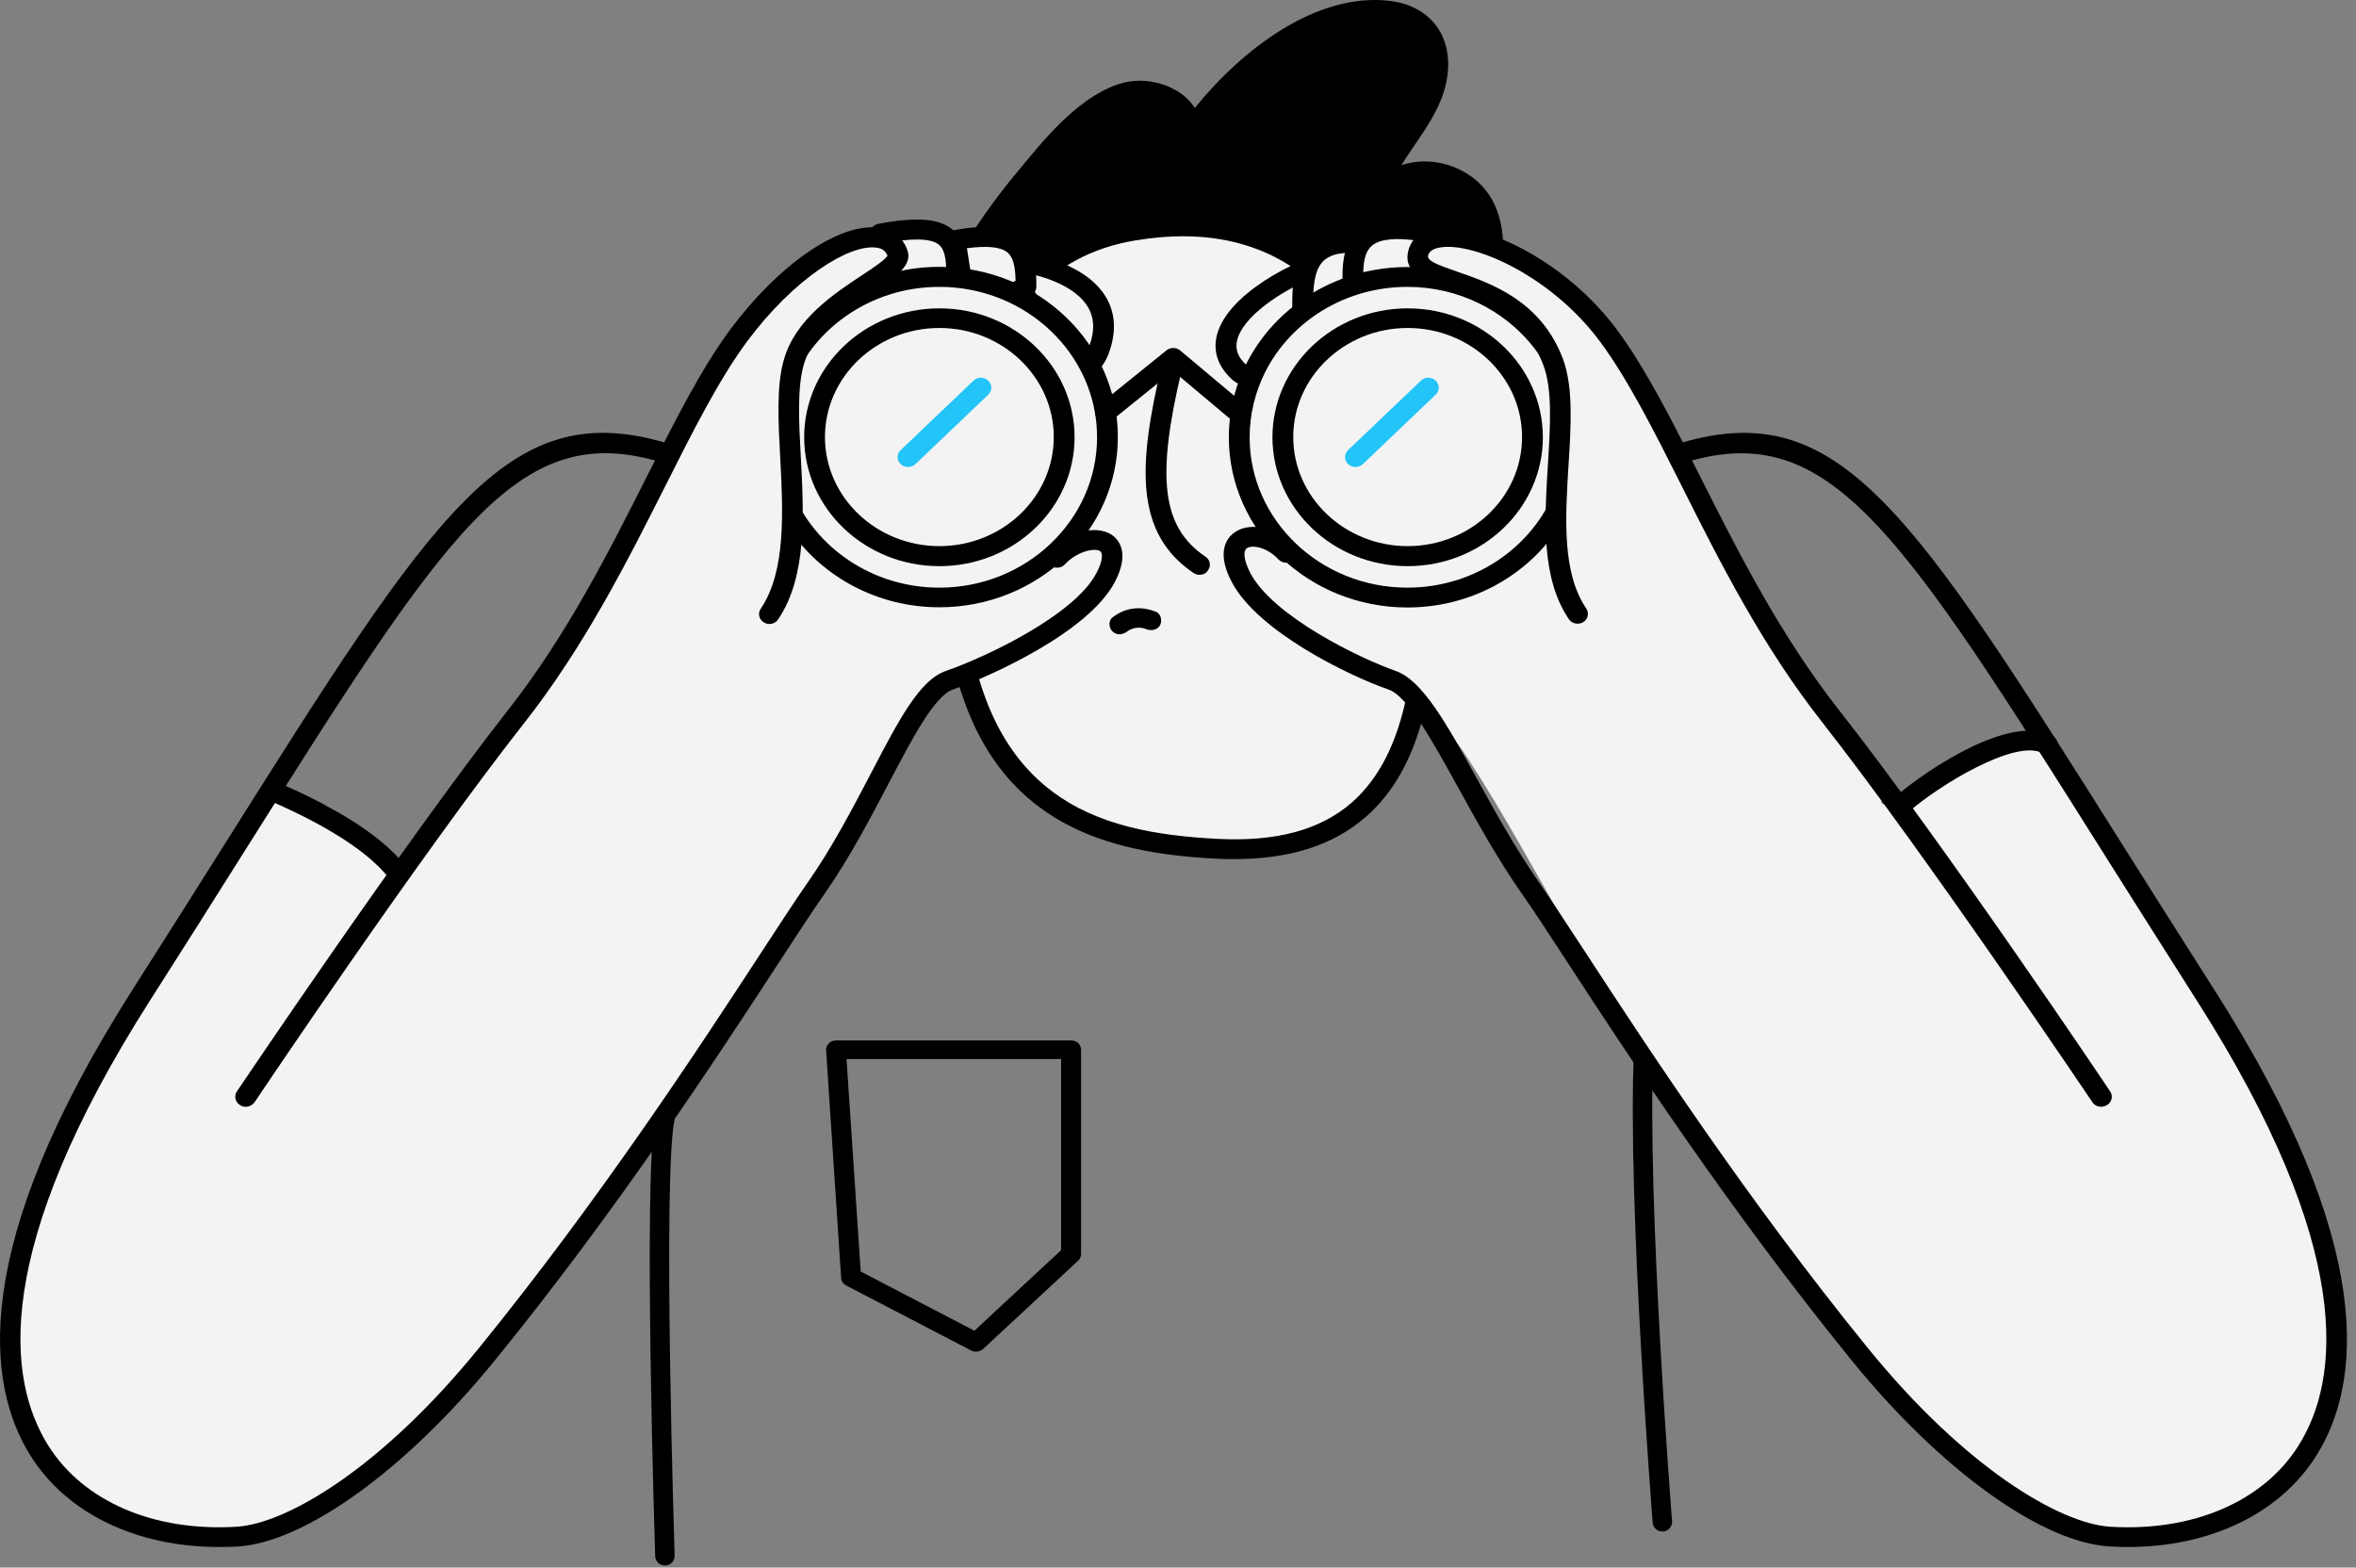 <svg width="266" height="177" viewBox="0 0 266 177" fill="none" xmlns="http://www.w3.org/2000/svg">
<rect x="0" y="0" width="266" height="177" fill="#808080" stroke="none"/>
<g clip-path="url(#clip0_234_4643)">
<g clip-path="url(#clip1_234_4643)">
<path d="M168.976 23.668C167.337 19.283 162.273 17.3 158.212 18.653C160.389 15.178 163.275 11.982 163.496 7.76C163.716 3.725 161.269 0.669 157.014 0.109C148.647 -0.94 140.207 5.614 134.898 12.192C133.43 9.79 129.516 8.343 126.116 9.556C121.394 11.236 117.677 16.017 114.692 19.61C110.876 24.205 107.744 29.173 105.127 34.468C104.784 35.168 105.2 35.798 105.763 36.054C105.763 36.101 105.763 36.124 105.763 36.171C106.13 39.203 109.799 39.67 112.318 39.95C119.78 40.766 127.364 40.976 134.85 41.489C136.659 41.606 138.494 41.769 140.354 41.909C141.185 41.979 142.018 42.026 142.849 42.072C147.032 42.282 151.215 42.259 155.277 41.349C159.631 40.37 164.279 37.827 167.092 34.305C167.385 33.955 167.63 33.582 167.875 33.209C168.046 32.952 168.217 32.672 168.365 32.392C169.049 31.133 169.514 29.78 169.66 28.334C169.759 26.841 169.588 25.278 168.976 23.668Z" fill="black"/>
<path d="M107.629 67.101C109.586 90.613 122.503 95.092 137.376 95.838C152.25 96.584 160.078 89.12 160.861 70.833C161.644 52.545 156.556 21.312 127.982 26.024C107.507 29.406 106.553 54.062 107.629 67.101Z" fill="#F3F3F3"/>
<path d="M159.697 70.786C159.574 73.585 159.281 76.128 158.841 78.414C157.739 83.918 155.685 87.931 152.602 90.636C149.056 93.715 144.089 95.068 137.46 94.718C130.585 94.368 123.908 93.249 118.721 89.307C113.511 85.365 109.792 78.6 108.813 67.007C107.908 56.138 107.982 30.456 128.213 27.144C130.072 26.84 131.858 26.677 133.546 26.677C139.123 26.677 143.869 28.31 147.759 31.552C156.713 39.04 159.819 54.458 159.819 67.497C159.771 68.594 159.745 69.713 159.697 70.786ZM149.275 29.849C143.649 25.161 136.432 23.482 127.772 24.904C105.633 28.543 105.486 55.671 106.44 67.171C106.465 67.497 106.489 67.824 106.538 68.15C106.832 71.113 107.297 73.772 107.933 76.151C112.458 93.179 125.105 96.328 137.313 96.958C138.022 97.004 138.707 97.004 139.368 97.004C145.655 97.004 150.498 95.441 154.168 92.269C157.349 89.517 159.55 85.551 160.823 80.303C161.482 77.527 161.899 74.378 162.046 70.856C162.07 70.04 162.119 68.99 162.119 67.754C162.143 58.633 160.725 39.46 149.275 29.849Z" fill="black"/>
<path d="M135.438 64.909C135.194 64.909 134.973 64.838 134.754 64.699C128.148 60.22 128.441 52.709 131.157 41.256C131.304 40.65 131.939 40.277 132.551 40.417C133.188 40.556 133.579 41.163 133.432 41.746C130.497 54.016 131.206 59.544 136.099 62.856C136.637 63.206 136.76 63.906 136.368 64.419C136.172 64.745 135.805 64.909 135.438 64.909Z" fill="black"/>
<path d="M130.521 69.084C128.808 68.384 127.047 68.594 125.604 69.714C125.114 70.087 125.188 70.903 125.604 71.3C126.093 71.766 126.778 71.673 127.267 71.3C127.805 70.88 128.686 70.74 129.346 71.02C129.933 71.253 130.618 71.183 130.961 70.623C131.23 70.133 131.108 69.317 130.521 69.084Z" fill="black"/>
<path d="M125.726 61.572C125.285 60.803 124.528 60.266 123.598 60.173C122.008 59.986 120.687 61.059 119.366 61.689C115.819 63.368 111.88 61.316 109.727 58.517C105.055 52.429 108.529 43.985 107.11 37.104C106.596 34.584 105.495 32.205 103.563 30.433C103.709 29.336 103.196 28.1 102.315 27.33C99.966 25.254 96.248 26.934 93.973 28.263C87.857 31.832 83.331 37.36 79.833 43.215C75.674 50.19 72.837 57.817 69.069 64.978C65.253 72.209 60.287 78.787 55.003 85.108C53.706 86.671 52.385 88.21 51.064 89.727C49.817 91.173 46.386 96.585 44.918 97.821C43.475 99.057 43.385 97.211 42.04 95.625C41.257 94.715 39.05 93.529 38.585 92.432C37.827 90.613 32.897 89.796 30.524 89.727C27.295 89.633 31.029 90.286 29.366 92.432C24.399 98.777 19.874 105.425 15.813 112.33C11.801 119.14 8.058 126.208 5.318 133.579C2.701 140.576 1.061 148.251 2.529 155.645C3.679 161.523 6.884 167.261 11.752 171.087C16.963 175.169 24.62 173.979 31.102 172.323C38.466 170.433 44.361 165.558 49.303 160.194C60.116 148.438 68.115 137.427 76.604 124.062C80.934 117.228 85.117 110.324 89.276 103.419C93.386 96.608 97.3 89.587 101.777 82.985C103.856 79.93 106.327 77.504 109.727 75.848C112.468 74.518 115.403 73.609 118.191 72.396C120.687 71.299 123.108 69.923 124.773 67.824C126.118 66.098 126.901 63.578 125.726 61.572Z" fill="#F3F3F3"/>
<path d="M113.868 29.383C117.782 29.756 126.784 31.995 124.045 39.459C121.304 46.924 113.868 29.383 113.868 29.383Z" fill="#F3F3F3"/>
<path d="M122.285 42.446C118.567 42.446 114.432 33.629 112.818 29.827C112.671 29.453 112.72 29.057 112.965 28.73C113.209 28.427 113.601 28.264 114.017 28.287C115.338 28.404 121.992 29.244 124.683 33.255C125.93 35.145 126.101 37.361 125.197 39.857C124.414 41.979 123.215 42.446 122.334 42.446C122.31 42.446 122.285 42.446 122.285 42.446ZM115.802 30.806C118.2 35.985 121.062 40.206 122.261 40.206C122.334 40.206 122.627 40.066 122.97 39.11C123.655 37.267 123.557 35.751 122.701 34.468C121.404 32.509 118.493 31.343 115.802 30.806Z" fill="black"/>
<path d="M99.29 35.424L115.851 32.368C115.851 28.636 115.46 25.65 107.632 27.143L101.271 26.117C101.124 29.312 100.121 32.345 99.29 35.424Z" fill="#F3F3F3"/>
<path d="M109.18 36.847C109.009 36.847 108.813 36.8 108.642 36.73C108.3 36.567 108.055 36.264 108.006 35.891L106.832 28.426C106.807 28.286 106.807 28.146 106.856 28.006C106.66 27.843 106.514 27.633 106.465 27.377C106.342 26.77 106.758 26.187 107.394 26.047C111.186 25.324 113.657 25.534 115.198 26.747C116.886 28.053 117.009 30.152 117.009 32.368C117.009 32.788 116.764 33.161 116.372 33.348L109.718 36.707C109.547 36.8 109.376 36.847 109.18 36.847ZM109.156 28.03C109.156 28.053 109.156 28.076 109.18 28.1L110.11 34.001L114.66 31.692C114.635 30.292 114.464 29.079 113.706 28.473C112.923 27.867 111.406 27.727 109.156 28.03Z" fill="black"/>
<path d="M24.733 174.678C15.437 174.678 7.584 170.922 3.475 164.414C-1.54 156.484 -3.62 140.902 14.997 111.698C18.666 105.937 22.018 100.642 25.1 95.744C49.123 57.606 57.22 44.777 75.078 49.978C75.69 50.165 76.057 50.795 75.861 51.378C75.665 51.961 75.005 52.311 74.393 52.124C58.297 47.413 50.444 59.892 27.106 96.91C24.024 101.808 20.672 107.127 17.003 112.864C-1.027 141.112 0.784 155.854 5.481 163.271C9.444 169.546 17.37 172.952 26.69 172.392C32.439 172.042 43.105 165.698 54.016 152.285C67.837 135.281 79.115 118.019 85.842 107.71C88.068 104.304 89.83 101.598 91.151 99.709C93.964 95.697 96.264 91.265 98.319 87.346C101.523 81.212 103.823 76.78 106.807 75.753C111.26 74.214 121.29 69.479 123.785 64.72C124.543 63.297 124.519 62.434 124.201 62.224C123.565 61.828 121.583 62.271 120.237 63.717C119.822 64.184 119.063 64.231 118.574 63.834C118.085 63.437 118.036 62.714 118.452 62.248C120.458 60.078 123.663 59.215 125.472 60.358C126.183 60.825 127.675 62.271 125.864 65.723C122.83 71.508 111.382 76.546 107.59 77.853C105.511 78.576 103.04 83.311 100.398 88.326C98.319 92.291 95.97 96.793 93.083 100.945C91.762 102.811 90.025 105.494 87.799 108.899C81.047 119.256 69.746 136.564 55.826 153.662C45.845 165.931 34.445 174.164 26.788 174.631C26.128 174.655 25.418 174.678 24.733 174.678Z" fill="black"/>
<path d="M106.054 67.472C116.538 67.472 125.037 59.368 125.037 49.371C125.037 39.375 116.538 31.271 106.054 31.271C95.57 31.271 87.07 39.375 87.07 49.371C87.07 59.368 95.57 67.472 106.054 67.472Z" fill="#F3F3F3"/>
<path d="M106.053 30.129C103.533 30.129 101.111 30.572 98.885 31.389C95.95 32.462 93.332 34.164 91.228 36.334C90.078 38.83 89.467 41.419 89.124 44.054C91.473 37.29 98.176 32.392 106.053 32.392C115.887 32.392 123.863 40.019 123.863 49.373C123.863 58.727 115.863 66.354 106.053 66.354C98.494 66.354 92.011 61.829 89.418 55.461C89.124 54.715 88.855 53.945 88.684 53.128C88.659 55.041 88.635 56.954 88.537 58.843C88.806 59.31 89.1 59.753 89.418 60.173C93.063 65.234 99.154 68.57 106.053 68.57C117.184 68.57 126.21 59.939 126.21 49.349C126.21 38.76 117.184 30.129 106.053 30.129Z" fill="black"/>
<path d="M106.055 62.809C113.837 62.809 120.146 56.793 120.146 49.373C120.146 41.953 113.837 35.937 106.055 35.937C98.273 35.937 91.964 41.953 91.964 49.373C91.964 56.793 98.273 62.809 106.055 62.809Z" fill="#F3F3F3"/>
<path d="M106.058 63.928C97.643 63.928 90.793 57.397 90.793 49.372C90.793 41.348 97.643 34.817 106.058 34.817C114.474 34.817 121.323 41.348 121.323 49.372C121.323 57.397 114.474 63.928 106.058 63.928ZM106.058 37.033C98.939 37.033 93.141 42.561 93.141 49.349C93.141 56.137 98.939 61.665 106.058 61.665C113.177 61.665 118.974 56.137 118.974 49.349C118.974 42.561 113.177 37.033 106.058 37.033Z" fill="black"/>
<path d="M124.835 47.694C124.493 47.694 124.174 47.554 123.93 47.297C123.514 46.831 123.563 46.108 124.077 45.711L131.709 39.553C132.15 39.203 132.81 39.203 133.25 39.576L140.589 45.734C141.079 46.154 141.127 46.854 140.687 47.321C140.272 47.787 139.513 47.834 139.023 47.414L132.443 41.886L125.593 47.414C125.373 47.6 125.104 47.694 124.835 47.694Z" fill="black"/>
<path d="M102.524 52.731C102.231 52.731 101.913 52.615 101.692 52.405C101.228 51.962 101.228 51.262 101.692 50.819L109.912 42.981C110.377 42.538 111.111 42.538 111.576 42.981C112.041 43.424 112.041 44.124 111.576 44.567L103.356 52.405C103.136 52.615 102.818 52.731 102.524 52.731Z" fill="#23C4F7"/>
<path d="M27.742 124.972C27.521 124.972 27.301 124.926 27.106 124.785C26.567 124.459 26.396 123.758 26.739 123.246C26.934 122.966 45.698 95.045 57.318 80.233C63.972 71.766 68.766 62.272 72.999 53.875C76.154 47.624 79.139 41.699 82.368 37.314C87.872 29.873 94.795 25.091 99.248 25.721C100.813 25.931 101.963 26.84 102.452 28.263C103.04 29.966 101.205 31.202 98.661 32.882C95.749 34.794 91.786 37.43 90.734 41.232C90.001 43.868 90.196 47.647 90.416 51.636C90.759 57.957 91.126 65.118 87.848 69.946C87.505 70.46 86.771 70.623 86.233 70.273C85.695 69.946 85.524 69.247 85.891 68.733C88.753 64.511 88.41 57.747 88.093 51.752C87.872 47.577 87.652 43.635 88.484 40.673C89.756 36.077 94.135 33.185 97.34 31.062C98.44 30.339 99.933 29.36 100.202 28.87C99.982 28.333 99.59 28.03 98.93 27.96C95.921 27.54 89.634 31.412 84.301 38.62C81.169 42.865 78.234 48.673 75.127 54.855C70.846 63.345 66.002 72.955 59.226 81.586C47.63 96.305 28.916 124.179 28.745 124.459C28.5 124.785 28.133 124.972 27.742 124.972Z" fill="black"/>
<path d="M108.007 31.995C107.346 31.995 106.833 31.505 106.833 30.875C106.833 29.312 106.686 28.169 105.976 27.61C105.071 26.887 102.919 26.863 99.616 27.493C98.98 27.61 98.368 27.213 98.222 26.607C98.099 26 98.515 25.417 99.151 25.277C103.359 24.484 105.927 24.647 107.469 25.86C109.034 27.096 109.181 29.079 109.181 30.852C109.181 31.505 108.667 31.995 108.007 31.995Z" fill="black"/>
<path d="M45.926 97.983C42.868 93.878 36.288 90.449 31.151 88.256C30.71 88.886 30.27 89.516 29.83 90.146C34.747 92.222 41.181 95.511 44.018 99.29C44.238 99.593 44.605 99.756 44.972 99.756C45.217 99.756 45.437 99.686 45.657 99.546C46.196 99.196 46.318 98.496 45.926 97.983Z" fill="black"/>
<path d="M75.071 126.265C73.689 132.853 75.07 175.674 75.07 175.674" stroke="black" stroke-width="2.196" stroke-linecap="round"/>
<path d="M185.577 118.579C184.807 135.598 187.686 171.831 187.686 171.831" stroke="black" stroke-width="2.196" stroke-linecap="round"/>
<path d="M110.18 152.617C109.992 152.617 109.803 152.573 109.639 152.486L95.529 145.144C95.199 144.969 94.988 144.641 94.964 144.292L93.271 118.596C93.248 118.312 93.365 118.027 93.577 117.809C93.788 117.59 94.094 117.481 94.4 117.481H120.927C121.563 117.481 122.056 117.94 122.056 118.53V141.604C122.056 141.888 121.938 142.151 121.727 142.347L111.003 152.31C110.768 152.507 110.485 152.617 110.18 152.617ZM97.175 143.57L110.015 150.257L119.798 141.167V119.579H95.576L97.175 143.57Z" fill="black"/>
<path d="M258.909 133.205C256.267 125.835 252.67 118.767 248.83 111.956C244.941 105.052 240.586 98.404 235.815 92.059C234.201 89.913 232.251 82.905 229.145 82.998C226.87 83.068 213.646 92.107 212.447 90.684C211.983 90.124 214.064 90.333 213.599 89.773C213.11 90.473 212.625 89.097 212.135 89.773C211.303 88.677 210.594 87.721 210.448 87.534C205.384 81.236 200.613 74.658 196.944 67.427C193.298 60.266 190.607 52.662 186.595 45.664C183.244 39.81 178.89 34.258 173.019 30.713C170.842 29.406 163.845 26.561 160.959 27.704C159.246 28.38 159.025 31.296 163.845 32.882C161.985 34.655 160.959 37.034 160.445 39.553C159.075 46.434 162.426 54.878 157.949 60.966C155.895 63.765 152.127 65.818 148.702 64.138C147.405 63.509 146.158 62.436 144.642 62.622C143.76 62.739 143.027 63.275 142.61 64.045C141.485 66.051 142.244 68.57 143.54 70.296C145.154 72.419 147.479 73.795 149.852 74.868C152.543 76.081 155.356 76.991 157.973 78.32C161.252 79.977 163.625 82.403 165.606 85.458C169.912 92.059 173.655 99.08 177.617 105.891C180.505 110.859 183.391 115.852 186.326 120.796C186.352 120.773 189.898 125.555 189.922 125.532C190.265 125.158 190.802 127.736 191.144 127.363C199.12 140.426 206.509 148.274 216.735 159.843C221.456 165.209 227.131 170.084 234.201 171.973C240.415 173.63 247.778 174.819 252.769 170.738C257.441 166.888 262.457 161.897 263.557 156.018C264.951 148.601 261.405 140.204 258.909 133.205Z" fill="#F3F3F3"/>
<path d="M151.076 29.383C147.162 29.756 133.951 36.614 139.969 42.072C143.052 44.895 151.076 29.383 151.076 29.383Z" fill="#F3F3F3"/>
<path d="M140.834 43.541C140.198 43.541 139.635 43.308 139.146 42.888C136.895 40.858 137.042 38.736 137.555 37.313C139.292 32.461 147.928 28.542 150.961 28.262C151.402 28.239 151.794 28.402 152.037 28.729C152.282 29.055 152.307 29.499 152.135 29.872C150.571 32.904 145.139 42.841 141.298 43.494C141.127 43.517 140.981 43.541 140.834 43.541ZM148.808 31.155C145.531 32.391 140.834 35.19 139.782 38.059C139.366 39.249 139.66 40.275 140.784 41.278C141.861 41.511 145.384 37.243 148.808 31.155Z" fill="black"/>
<path d="M147.107 34.584L153.59 36.287L154.764 28.822L155.156 27.703C147.328 26.21 147.107 30.852 147.107 34.584Z" fill="#F3F3F3"/>
<path d="M153.56 37.407C153.461 37.407 153.339 37.383 153.241 37.36L146.759 35.657C146.245 35.517 145.902 35.074 145.902 34.584C145.902 32.485 145.902 29.312 148.177 27.54C149.767 26.303 152.116 25.977 155.369 26.607C155.712 26.677 155.981 26.863 156.152 27.143C156.323 27.423 156.348 27.75 156.25 28.053L155.883 29.079L154.733 36.45C154.684 36.777 154.489 37.057 154.22 37.22C154 37.36 153.779 37.407 153.56 37.407ZM148.251 33.744L152.58 34.887L153.56 28.659C153.56 28.636 153.56 28.613 153.56 28.613C151.773 28.426 150.452 28.636 149.62 29.289C148.52 30.152 148.299 31.855 148.251 33.744Z" fill="black"/>
<path d="M240.228 174.679C239.543 174.679 238.834 174.655 238.123 174.609C230.467 174.142 219.067 165.932 209.086 153.639C195.19 136.541 183.865 119.234 177.112 108.877C174.886 105.471 173.149 102.789 171.829 100.923C169.088 97.004 166.715 92.712 164.636 88.933C161.701 83.615 158.936 78.6 156.759 77.854C152.233 76.291 141.983 71.276 139.072 65.724C137.139 62.062 138.729 60.523 139.512 60.033C141.298 58.89 144.209 59.613 146.117 61.689C146.533 62.156 146.484 62.855 145.995 63.275C145.506 63.672 144.772 63.625 144.332 63.158C143.084 61.806 141.42 61.502 140.809 61.876C140.295 62.202 140.442 63.322 141.175 64.721C143.745 69.597 153.506 74.332 157.566 75.754C160.6 76.804 163.315 81.702 166.739 87.907C168.795 91.639 171.143 95.885 173.809 99.71C175.131 101.623 176.892 104.305 179.118 107.711C185.845 118.02 197.124 135.282 210.945 152.286C221.856 165.699 232.547 172.043 238.27 172.393C247.591 172.953 255.517 169.547 259.48 163.272C264.177 155.879 265.988 141.113 247.958 112.865C244.288 107.104 240.937 101.786 237.854 96.911C214.541 59.893 206.664 47.437 190.567 52.126C189.955 52.312 189.295 51.986 189.1 51.379C188.903 50.796 189.246 50.166 189.883 49.98C207.74 44.778 215.838 57.607 239.86 95.745C242.943 100.643 246.294 105.938 249.964 111.699C268.605 140.903 266.526 156.485 261.486 164.415C257.376 170.923 249.524 174.679 240.228 174.679Z" fill="black"/>
<path d="M161.109 26.233C153.697 24.927 152.743 27.633 152.743 31.295L158.786 35.05C159.25 32.065 160.155 29.126 161.109 26.233Z" fill="#F3F3F3"/>
<path d="M159.811 35.004C159.542 31.785 160.106 28.193 161.5 25.16C157.634 24.461 155.09 24.717 153.476 25.977C151.787 27.306 151.568 29.406 151.568 31.318C151.568 31.692 151.763 32.041 152.106 32.251L158.76 36.403C158.956 36.52 159.176 36.59 159.396 36.59C159.542 36.59 159.69 36.567 159.837 36.497C159.861 36.147 159.91 35.82 159.959 35.47C159.885 35.33 159.811 35.19 159.811 35.004ZM158.614 33.628L153.916 30.689C153.965 29.102 154.283 28.216 154.968 27.68C155.873 26.98 157.61 26.817 160.13 27.19L158.614 33.628Z" fill="black"/>
<path d="M158.916 67.472C169.4 67.472 177.899 59.368 177.899 49.371C177.899 39.375 169.4 31.271 158.916 31.271C148.431 31.271 139.932 39.375 139.932 49.371C139.932 59.368 148.431 67.472 158.916 67.472Z" fill="#F3F3F3"/>
<path d="M175.923 54.387C175.875 54.527 175.826 54.691 175.777 54.83C173.379 61.525 166.726 66.353 158.897 66.353C149.064 66.353 141.088 58.726 141.088 49.372C141.088 46.76 141.725 44.264 142.825 42.048C145.687 36.333 151.827 32.391 158.897 32.391C161.833 32.391 164.598 33.068 167.044 34.281C171.399 36.426 174.725 40.252 176.07 44.87C176.095 44.964 176.12 45.034 176.144 45.127C175.973 41.885 175.288 38.759 173.355 35.983C171.887 34.56 170.2 33.324 168.341 32.391C166.016 31.225 163.423 30.455 160.659 30.222C160.072 30.175 159.484 30.152 158.897 30.152C150.556 30.152 143.388 35.004 140.33 41.885C139.303 44.194 138.739 46.713 138.739 49.372C138.739 59.985 147.791 68.593 158.897 68.593C165.894 68.593 172.058 65.187 175.68 60.009C175.801 59.846 175.899 59.682 176.022 59.496C175.875 57.84 175.875 56.137 175.923 54.387Z" fill="black"/>
<path d="M158.903 62.807C166.686 62.807 172.995 56.792 172.995 49.372C172.995 41.952 166.686 35.936 158.903 35.936C151.121 35.936 144.813 41.952 144.813 49.372C144.813 56.792 151.121 62.807 158.903 62.807Z" fill="#F3F3F3"/>
<path d="M158.929 63.927C150.513 63.927 143.664 57.396 143.664 49.372C143.664 41.348 150.513 34.817 158.929 34.817C167.344 34.817 174.194 41.348 174.194 49.372C174.194 57.396 167.344 63.927 158.929 63.927ZM158.929 37.033C151.809 37.033 146.012 42.561 146.012 49.349C146.012 56.137 151.809 61.665 158.929 61.665C166.047 61.665 171.845 56.137 171.845 49.349C171.845 42.561 166.047 37.033 158.929 37.033Z" fill="black"/>
<path d="M237.221 124.971C236.829 124.971 236.462 124.784 236.241 124.457C236.046 124.178 217.332 96.326 205.76 81.585C198.96 72.954 194.116 63.344 189.86 54.853C186.752 48.672 183.817 42.864 180.686 38.619C175.084 31.038 166.179 27.236 162.485 27.959C161.409 28.169 161.287 28.682 161.238 28.868C161.116 29.428 162.192 29.872 164.491 30.665C168.283 31.971 174.007 33.93 176.479 40.578C177.628 43.704 177.383 47.996 177.09 52.544C176.722 58.516 176.356 64.697 179.096 68.709C179.439 69.222 179.292 69.922 178.754 70.248C178.215 70.575 177.481 70.435 177.138 69.922C173.983 65.303 174.375 58.749 174.766 52.404C175.035 48.089 175.28 44.03 174.276 41.301C172.198 35.656 167.305 33.977 163.733 32.74C161.116 31.854 158.399 30.921 158.987 28.379C159.305 27.002 160.381 26.046 162.045 25.743C167.035 24.763 176.698 29.288 182.618 37.312C185.848 41.698 188.832 47.599 191.987 53.874C196.22 62.271 201.015 71.764 207.669 80.232C219.313 95.02 238.077 122.965 238.247 123.245C238.59 123.757 238.444 124.457 237.881 124.784C237.661 124.9 237.44 124.971 237.221 124.971Z" fill="black"/>
<path d="M231.746 83.102C227.025 80.513 217.557 86.927 214.083 89.867C214.573 90.473 215.013 91.079 215.453 91.709C218.927 88.653 227.563 83.405 230.597 85.038C231.159 85.341 231.868 85.155 232.211 84.618C232.505 84.105 232.308 83.429 231.746 83.102Z" fill="black"/>
<path d="M153.04 52.731C152.746 52.731 152.428 52.615 152.208 52.405C151.743 51.962 151.743 51.262 152.208 50.819L160.427 42.981C160.893 42.538 161.626 42.538 162.091 42.981C162.556 43.424 162.556 44.124 162.091 44.567L153.871 52.405C153.626 52.615 153.333 52.731 153.04 52.731Z" fill="#23C4F7"/>
</g>
</g>
<defs>
<clipPath id="clip0_234_4643">
<rect width="265.71" height="176.76" fill="white"/>
</clipPath>
<clipPath id="clip1_234_4643">
<rect width="265.71" height="176.774" fill="white" transform="translate(0 -0.002)"/>
</clipPath>
</defs>
</svg>
